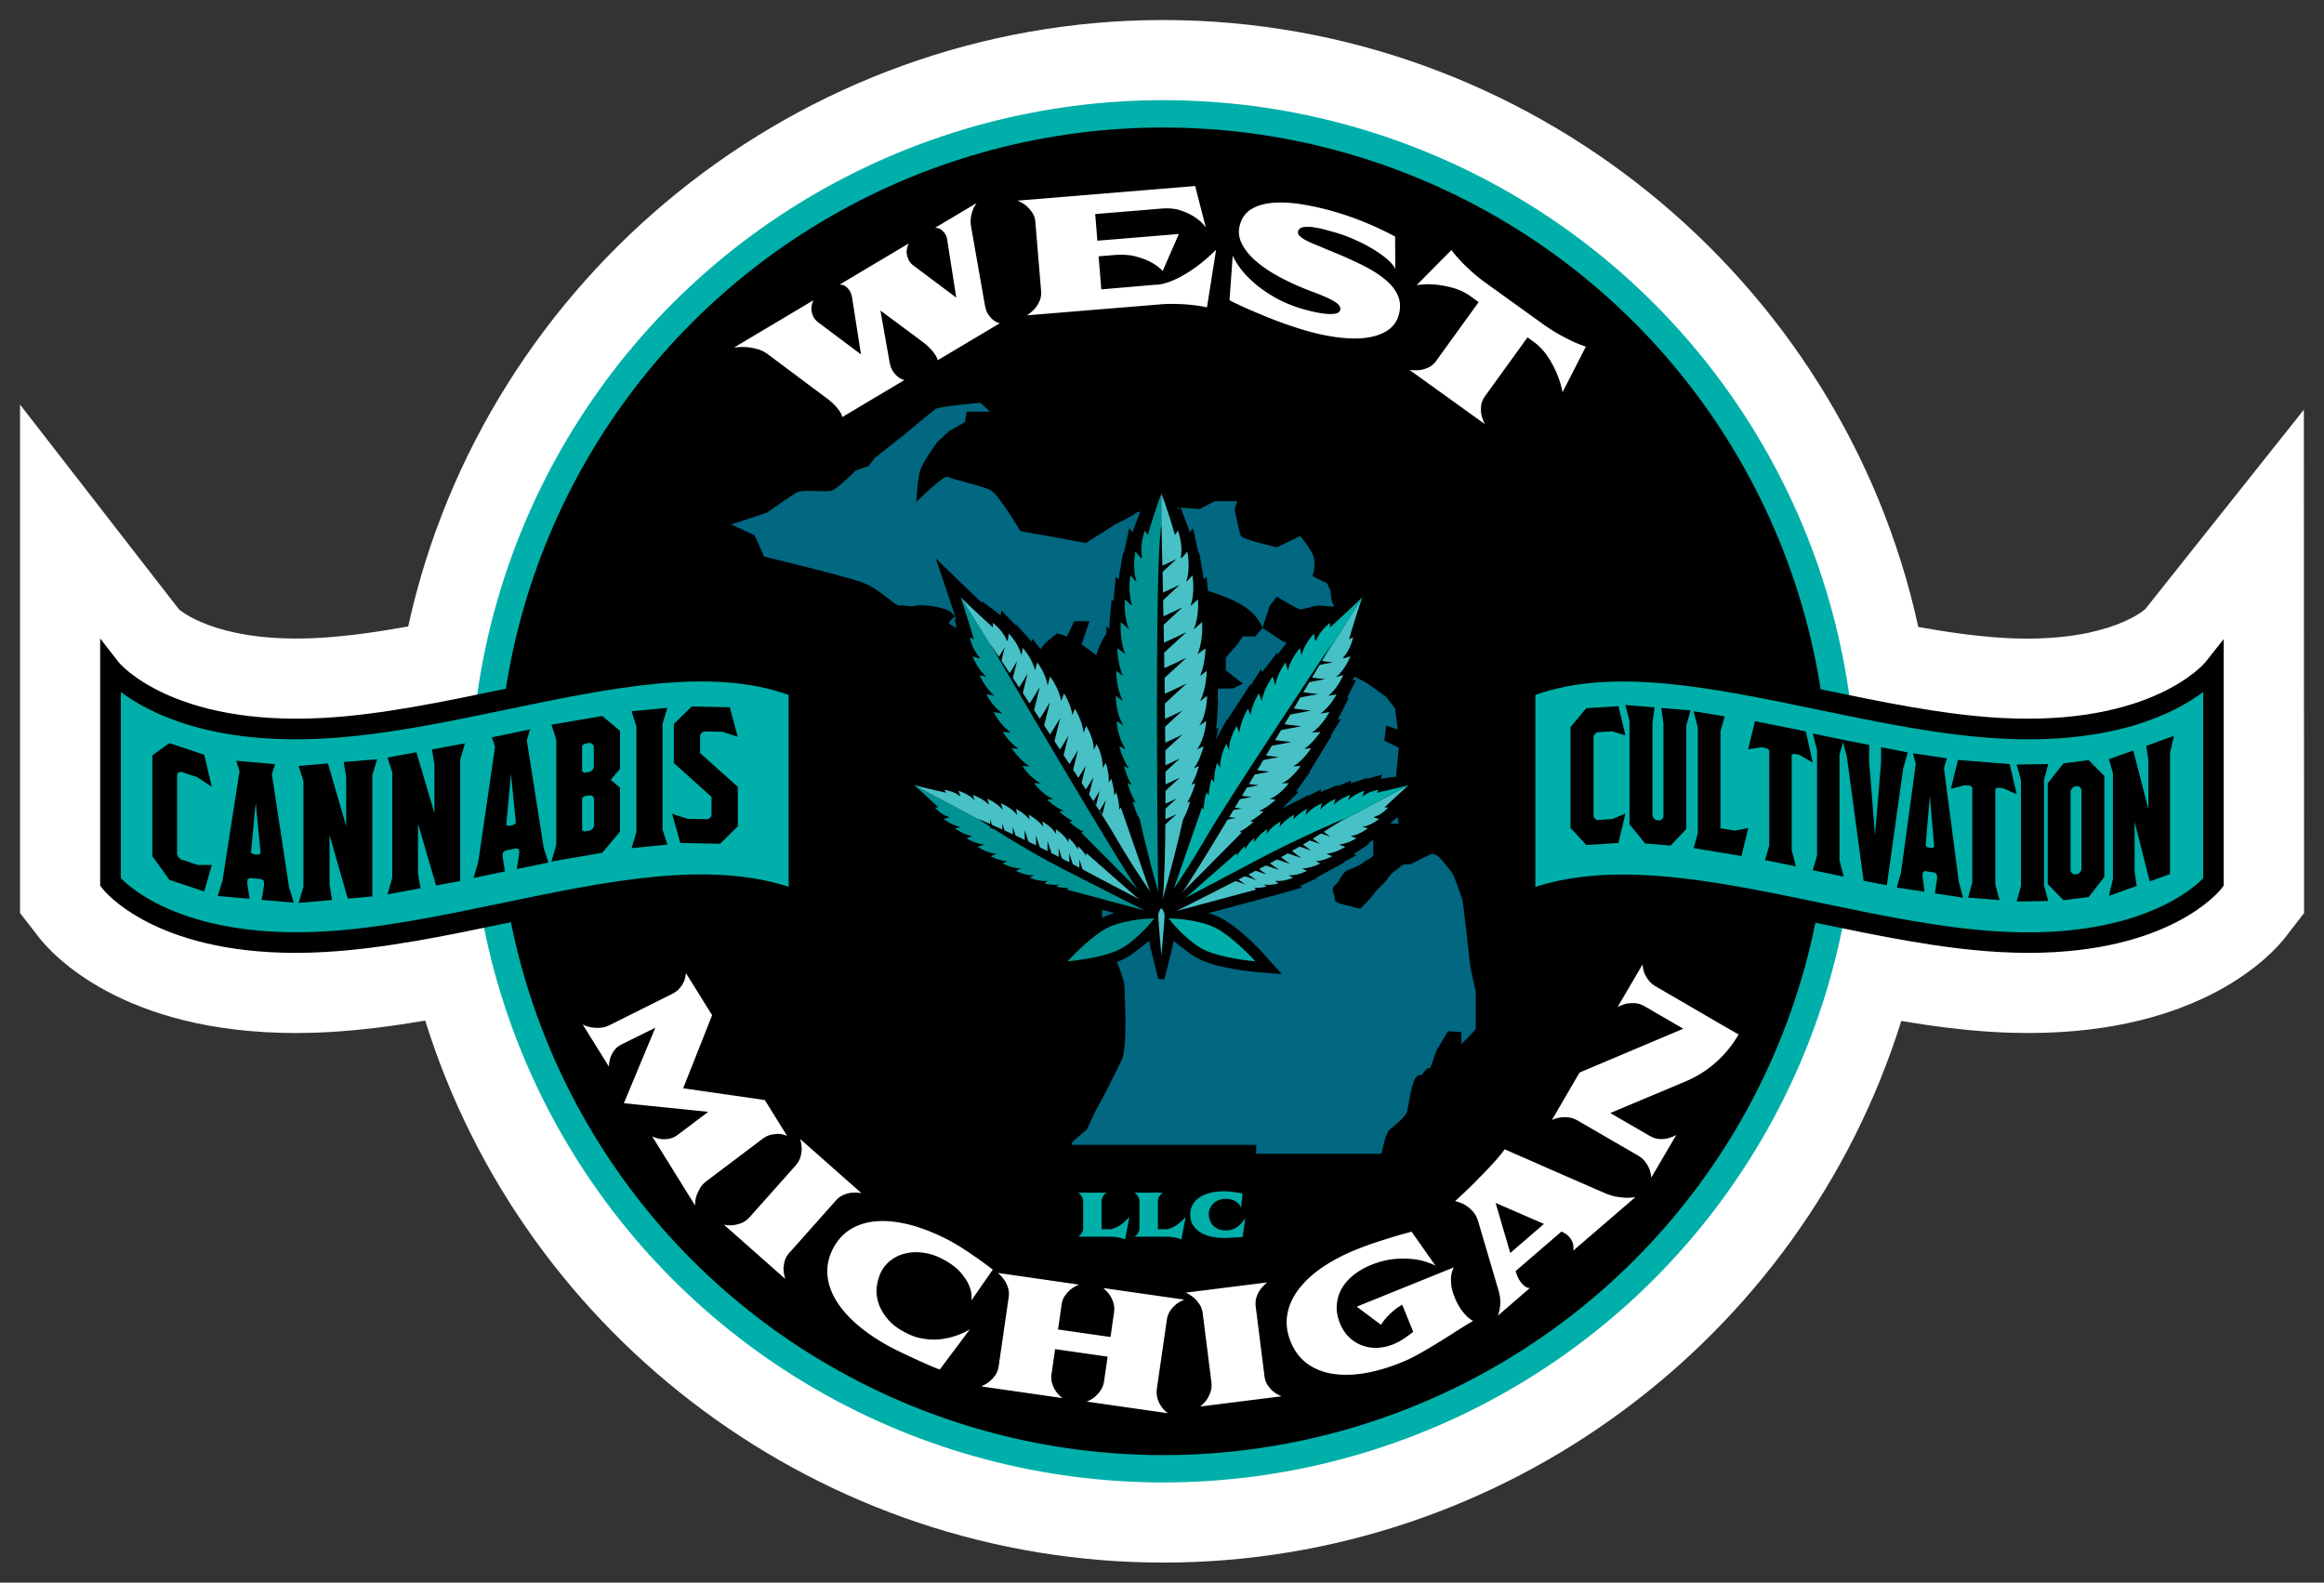 <svg xmlns="http://www.w3.org/2000/svg" id="Layer_1" x="0" y="0" viewBox="0 0 232 158" xml:space="preserve"><rect x="0" y="0" width="232" height="158" fill="#333333" stroke="none"/><style>.st0{fill:#00afa9}.st1{fill:none}.st2{fill:#026780}.st3{fill:#fff}.st4{fill:#009292}.st5{fill:#48c1c6}</style><path class="st3" d="M229.99 40.9l-15.85 19.93c-.61.51-4.5 3.39-14.05 2.86-2.75-.16-5.71-.58-8.59-1.1C183.88 27.67 152.45 2 116.12 2c-36.3 0-67.73 25.65-75.37 60.54-2.98.54-6.03.98-8.85 1.14-9.44.54-13.36-2.29-14.03-2.84L2 40.39v50.76l1.9 2.45c1.24 1.59 8.28 9.53 25.62 9.53 1.12 0 2.27-.03 3.41-.1 3.16-.18 6.39-.61 9.52-1.14 9.9 31.78 39.72 54.11 73.68 54.11 33.94 0 63.75-22.31 73.67-54.07 3.04.51 6.18.92 9.27 1.1 1.14.07 2.29.1 3.42.1 17.35 0 24.39-7.94 25.63-9.53l1.89-2.44-.02-50.26zm-15.91 20l-.22.28c.01-.01.07-.11.22-.28zm-195.93.3l-.19-.25c.1.12.16.2.19.25z"></path><ellipse class="st0" cx="116.12" cy="79" rx="69.16" ry="69"></ellipse><ellipse cx="116.12" cy="79" rx="66.42" ry="66.27"></ellipse><ellipse class="st1" cx="116.12" cy="79" rx="66.42" ry="66.27"></ellipse><ellipse cx="116.12" cy="79" rx="44.56" ry="44.46"></ellipse><path class="st2" d="M72.99 52.36l.91.42 1.42.65.97 2.14s7.96 1.92 9.75 2.56 3.31 2.4 3.76 2.33c.45-.07 1.03.16 1.68 0s2.97.19 3.42.64l.45.45s-.81.55-.54.76c.27.22 2.68 1.36 2.86 1.72.18.37 0 1.97 0 1.97l-.63 2.14h1.16l.81 1.16s-.45.98-.36 1.25c.09.27.81 1.16.81 1.16l1.52-2.32s2.59-4.57 3.58-5.37l.98-.79.98.31.72-1.52h1.52l-.79 2.31 1.47 1.08s.58-2 1.38-2.45.54-2.62 1.7-2.51c1.16.1 2.95.55 2.95.55l1.79-.55s1.34-1.84 1.88-1.81c.54.04 3.31.81 4.92 1.81s1.97 2.25 1.97 2.25l.74-2.25.69-.88s1.97 1.16 2.24 1.25c.27.09 1.61-.39 2.06-.37.45.01 1.79.25 1.43 0s-.27-1.41-.45-1.68-.18-.58-.45-.65c-.27-.07-1.25-.61-1.25-.61s.36-1.15.09-1.95-1.34-2.05-1.34-2.05l-2.33 1.13s-3.4-.78-3.58-1.13c-.18-.36-.63-2.69-.63-2.69l.27-.79h-2.24l-1.52.79s-3.67-.37-4.83 0c-1.16.37-1.34.19-1.61.45-.27.27-1.97 1.07-1.97 1.07l-1.07.69-1.88 1.18-2.86-.53-3.67-.65s-2.15-3.63-2.95-4.08-3.94-1.09-4.29-1.35c-.36-.26-3.15 2.51-3.15 2.51s.11-2.27.38-3.14 1.7-2.82 1.7-2.82l1.16-1.09 1.61-.92.18-1.04h2.33l-.98-.89s-4.11.36-4.47.62c-.36.27-3.04 2.5-3.04 2.5l-3.04 2.41-.63.8-1.25.43s-1.7 1.71-2.33 1.98c-.63.27-2.95-.18-3.67.27s-2.86 1.96-2.86 1.96l-3.58 1.18z"></path><path class="st2" d="M124.06 68.24l-.98.5h-1.41l-1.82 1.7v2.95s-1.68 3.49-1.87 2.97c-.19-.52 0-1.61 0-1.61s.14-1.96.36-2.43c.21-.47-.13-1.38-.13-1.38l-1.93 2.74-1.53.06-.8 1.1s-.21 1.37-.39 1.82-1.31.5-1.31.5l.55 3.9-2.7 3.87s-.18 2.95 0 3.3c.18.36-.08 2.59-.08 2.59v1.43s2.23 5.36 2.23 6.12.36 6.09-.27 7.44c-.63 1.35-2.24 4.47-2.42 4.74-.18.27-1.07 2.23-1.07 2.23s-2 1.52-1.43 1.52h18.34v.89h12.52s.36-2.05.81-2.41c.45-.36 1.52-1.25 1.7-1.7s.45-3.3 1.07-3.66c.63-.36.09.36.63-.36.54-.71.63-.36.63-.36l.63-1.79 1.16-1.96 1.34.09v1.21l1.43-1.48v-3.75l-.54-2.5s-.72-6.52-.81-6.78c-.09-.27-.72-2.05-.9-2.41-.18-.36-1.34-1.7-1.34-1.7s-.54-.54-.89-.36l-1.97.98c-.36.18-.54-.18-1.07.27-.54.45-.89.62-1.25 1.16-.36.54-1 .98-1.44 1.61-.44.62-1.33 1.43-1.33 1.43s-.45-.09-1.07-.27c-.63-.18-1.49-.27-1.46-.71s-.48-.98 0-1.34c.48-.36.75-1.34 1.28-1.52.54-.18 1.34-.54 1.61-.8.27-.27 1.06-.45.98-.89-.08-.45 0-1.7 0-1.7l1.35-1.25h1.16l-.45-2.59.45-5-1.43-.71.18-1.5 1.16.39-.27-2.1-.89-1.16s-1.61-1.16-1.88-1.34c-.27-.18-2.06-1.05-2.06-1.05l-2.31-.61s.56-2.45-.18-1.96c-.73.49-1.27-.22-1.89-.27s-1.92-.26-1.92-.26l-2.11-1.39-.72.85h-1.25l-.54.8-1.15 1.3v1.29l1.69 1.31z"></path><ellipse class="st1" cx="116.12" cy="79" rx="44.56" ry="44.46"></ellipse><path class="st3" d="M94.32 23.31c-.13-.18-.26-.31-.39-.4a.796.796 0 00-.38-.15c-.12-.01-.19-.02-.2-.02l4.13-2.46c-.01.02-.05.09-.13.21s-.16.29-.24.5-.15.46-.19.74-.03.6.03.95l1.34 7.61c.07.46.18.81.35 1.07.17.26.34.45.52.59.21.16.42.27.65.32l-6.21 3.7c-.03-.16-.1-.33-.22-.52-.1-.16-.24-.35-.44-.57-.2-.22-.46-.46-.78-.71L87.89 31l.88 4.96c.07.46.18.81.35 1.07.17.26.34.45.52.59.21.16.42.27.65.32l-6.21 3.7c-.03-.16-.1-.33-.22-.52-.1-.16-.24-.35-.44-.57-.2-.22-.46-.46-.78-.71l-6.01-4.49c-.34-.24-.7-.42-1.1-.52-.4-.1-.76-.16-1.09-.18-.4-.02-.78 0-1.17.05l7.94-4.73c-.12.25-.19.51-.21.77-.01.22.04.47.14.75s.32.54.66.78l4.15 3.11-.88-5.63c-.06-.34-.15-.59-.28-.77-.13-.18-.26-.31-.39-.4s-.26-.14-.38-.15c-.12-.01-.19-.02-.2-.02l6.9-4.11c-.12.25-.19.51-.21.77-.01.22.04.47.14.75s.32.54.66.78l4.15 3.11-.88-5.63c-.04-.34-.13-.59-.26-.77zM116.42 28.24c.37-.11.73-.26 1.08-.43.35-.17.69-.36 1.03-.57.33-.21.64-.42.93-.63.67-.5 1.32-1.06 1.94-1.68l-.91 5.75a15.4 15.4 0 00-1.38-.22c-.43-.05-.94-.09-1.53-.11-.59-.02-1.23-.01-1.92.05l-13.13 1.08c.27-.19.52-.4.75-.64.18-.2.34-.45.48-.76.15-.3.2-.65.17-1.03l-.57-6.88c-.03-.38-.14-.71-.34-.98-.19-.27-.39-.5-.6-.67-.26-.2-.54-.36-.85-.49l17.74-1.46 1.06 4.13c-.02-.03-.12-.16-.32-.38s-.48-.45-.85-.69c-.37-.24-.82-.45-1.36-.63s-1.15-.23-1.85-.18l-6.66.55.22 2.66 8.13-.67-1.61 3.7c-.32-.35-.71-.64-1.19-.89-.4-.22-.91-.41-1.51-.57-.6-.16-1.32-.2-2.14-.14l-1.56.13.27 3.3 5.35-.46c.4 0 .76-.07 1.13-.19zM133.06 25.15c1.16.47 2.19.94 3.1 1.4.91.46 1.65.95 2.23 1.45.58.5.98 1.04 1.2 1.61.22.57.23 1.2.03 1.89-.18.61-.54 1.1-1.07 1.46-.53.37-1.21.61-2.03.74-.82.13-1.78.12-2.88-.01-1.1-.13-2.3-.39-3.6-.78a42.241 42.241 0 01-3.85-1.38c-.65-.27-1.27-.53-1.87-.8-.6-.27-1.13-.52-1.58-.76l.32-4.46c.13.34.37.74.72 1.22s.81.97 1.38 1.48c.57.51 1.26.99 2.07 1.46.81.47 1.74.86 2.79 1.17.45.13.89.24 1.32.33.43.09.82.15 1.16.17s.63.01.86-.04c.23-.06.37-.16.42-.32.04-.14.03-.27-.04-.4s-.21-.27-.42-.41a6.7 6.7 0 00-.88-.47c-.37-.17-.84-.36-1.41-.57-1.08-.4-2.1-.85-3.06-1.35-.96-.5-1.78-1.03-2.47-1.61-.69-.57-1.19-1.18-1.52-1.82-.33-.64-.39-1.3-.18-1.98.21-.69.61-1.21 1.2-1.54.59-.34 1.32-.53 2.19-.59.87-.06 1.84 0 2.91.18s2.18.43 3.34.78c.8.24 1.55.5 2.26.77.7.28 1.32.54 1.85.79.62.29 1.19.57 1.72.85l.02 3.24c-.13-.29-.39-.6-.77-.94-.39-.34-.85-.67-1.39-1-.54-.33-1.14-.65-1.79-.94-.65-.29-1.29-.54-1.94-.73-.3-.09-.66-.19-1.07-.3-.41-.11-.81-.19-1.19-.25-.38-.06-.72-.06-1.01-.02-.29.05-.47.18-.54.4-.05.18.01.35.18.51.17.17.42.33.75.49.33.16.72.33 1.17.5.42.19.89.38 1.37.58zM155.58 33.35c.52.29.99.53 1.39.72.47.22.91.39 1.34.54l-2.33 4.56c0-.05-.04-.27-.14-.65s-.26-.83-.47-1.34c-.22-.51-.51-1.05-.89-1.62s-.84-1.05-1.41-1.46l-.58-.42-4.24 5.87c-.22.31-.36.63-.39.96s-.03.63.03.9a4 4 0 00.34.93l-7.52-5.41c.32.04.65.05.98.02.27-.03.57-.11.88-.25.31-.14.58-.36.8-.67l4.24-5.87-.75-.54a5.55 5.55 0 00-1.78-.87c-.62-.17-1.19-.28-1.72-.33-.53-.05-.98-.05-1.34-.02-.36.03-.56.06-.61.08l3.48-3.52c.26.35.57.71.93 1.09.3.33.68.69 1.12 1.09.45.4.96.81 1.54 1.22l5.45 3.92c.58.42 1.13.78 1.65 1.07zM65.94 113.71c.24.04.52.03.83-.02.31-.05.62-.19.92-.42L70.7 111l-8.42-.86 3.14-7.54-3.33 1.65c-.34.17-.61.38-.79.64-.18.25-.31.5-.38.75-.08.28-.13.56-.13.85l-2.62-4.21c.26.13.53.22.83.28.25.05.54.06.87.05.33-.01.67-.11 1.01-.28l6.21-3.1c.34-.17.61-.38.8-.62.19-.24.33-.47.41-.68.1-.26.15-.52.17-.79l2.62 4.21-2.89 7.3 8.15 1.17 2.23 3.59c-.25-.12-.51-.18-.78-.2-.23-.02-.49.01-.8.07-.3.06-.61.21-.91.44l-5.54 4.18c-.31.23-.54.49-.7.78-.16.29-.28.55-.35.79-.08.29-.11.58-.11.88l-4.28-6.89c.27.11.54.2.83.25zM78.33 125.92c-.08.31-.12.6-.11.86.02.31.08.61.17.9l-6.12-5.41c.29.05.59.07.9.05.25-.03.53-.1.83-.21.31-.12.58-.32.84-.6l4.58-5.15c.25-.29.42-.59.5-.9.08-.32.12-.6.11-.85-.02-.31-.07-.61-.15-.9l6.12 5.41c-.31-.05-.62-.07-.92-.05-.26.02-.54.09-.84.21-.3.12-.58.32-.83.61l-4.58 5.15c-.25.27-.42.57-.5.88zM90.41 133.05c.53.28 1.05.46 1.56.56a6.334 6.334 0 002.77-.06 7.488 7.488 0 001.77-.66c.18-.1.28-.15.3-.16l-2.99 3.99c-.24-.07-.57-.21-1-.39-.43-.19-.88-.39-1.34-.6l-1.35-.63c-.43-.21-.78-.38-1.03-.51-1.31-.69-2.44-1.43-3.39-2.23-.95-.8-1.69-1.63-2.21-2.48-.53-.86-.83-1.73-.9-2.62-.07-.89.12-1.77.58-2.64.46-.87 1.07-1.52 1.85-1.97.78-.44 1.67-.69 2.67-.74 1-.05 2.1.09 3.3.41 1.2.33 2.45.83 3.76 1.52.44.23.91.51 1.42.84.5.33.98.65 1.42.96.51.36 1.01.73 1.51 1.11l-2.13 3.07c0-.03.01-.19.01-.46s-.08-.61-.25-1.02c-.16-.41-.45-.84-.85-1.31-.4-.47-1.01-.92-1.81-1.34-.6-.32-1.21-.52-1.82-.61-.62-.1-1.2-.09-1.74.03-.55.11-1.04.32-1.48.63-.44.3-.79.7-1.05 1.19-.22.42-.37.9-.45 1.44-.08.53-.03 1.08.13 1.63.16.55.46 1.09.9 1.63.41.53 1.03 1 1.84 1.42zM115.57 139.67a2.766 2.766 0 001.02 1.42l-8.1-1.16c.27-.11.53-.26.78-.45.19-.16.39-.37.58-.64.19-.26.31-.58.37-.96l.35-2.44-5.24-.75-.35 2.44c-.06.38-.03.72.07 1.03.1.31.23.56.38.77.18.25.4.46.64.65l-8.12-1.17c.27-.11.53-.26.78-.45.21-.16.41-.37.6-.63s.31-.58.37-.96l.99-6.83c.06-.38.03-.72-.08-1.03-.11-.31-.24-.57-.39-.78a3.48 3.48 0 00-.62-.65l8.12 1.17c-.29.11-.55.26-.8.45-.21.16-.4.37-.59.63-.19.26-.31.59-.36.96l-.35 2.44 5.24.75.35-2.44c.05-.38.03-.72-.08-1.03a3.07 3.07 0 00-.38-.77c-.19-.25-.39-.46-.62-.65l8.1 1.16c-.29.11-.55.26-.8.45-.21.16-.4.37-.59.63-.19.27-.31.59-.36.96l-.99 6.83c-.05.41-.02.75.08 1.05zM126.56 138.3c.18.27.37.48.58.64.24.19.51.34.79.46l-8.12 1.02c.23-.18.44-.4.63-.64.14-.21.27-.46.39-.77.11-.31.15-.65.1-1.03l-.86-6.83c-.05-.38-.16-.7-.35-.97-.19-.27-.38-.48-.57-.65-.24-.19-.5-.35-.77-.48l8.12-1.02c-.24.2-.46.41-.65.66-.16.21-.29.46-.4.77-.11.3-.14.65-.09 1.02l.86 6.83c.04.4.16.72.34.99zM144.88 127.3c-.04.25-.04.56-.01.94.03.37.16.82.37 1.33a5.272 5.272 0 001.17 1.82c.21.21.43.37.65.48-.37.21-.84.5-1.41.86s-1.17.75-1.82 1.15c-.65.4-1.31.8-2 1.19-.68.39-1.33.71-1.94.95-1.3.53-2.54.89-3.72 1.08-1.18.19-2.25.2-3.21.04s-1.8-.51-2.5-1.03c-.7-.53-1.24-1.24-1.61-2.15-.37-.91-.49-1.8-.35-2.67.14-.87.49-1.69 1.07-2.48.58-.79 1.35-1.52 2.33-2.21.98-.68 2.12-1.29 3.42-1.82.64-.26 1.29-.5 1.95-.72.66-.22 1.27-.41 1.82-.58.64-.19 1.25-.36 1.83-.51l2.38 3.39c-.2-.11-.5-.23-.91-.37-.4-.14-.88-.24-1.45-.3a9.16 9.16 0 00-1.88.02c-.69.07-1.42.27-2.2.58-.64.26-1.21.59-1.72.99-.5.4-.9.85-1.19 1.35-.29.5-.45 1.05-.5 1.65-.05.59.07 1.23.34 1.89.2.49.48.92.84 1.28s.77.64 1.24.83c.47.19.98.29 1.54.28.55-.01 1.13-.13 1.72-.37.36-.15.72-.34 1.08-.59.36-.25.65-.46.87-.64l-1.1-2.7c-.37.21-.69.43-.95.67-.26.23-.48.45-.66.65-.2.24-.37.46-.51.68l-2.42-1.81 9.69-3.92c-.11.22-.2.48-.25.77zM157.05 124.86c.04-.23.03-.46-.02-.69-.05-.2-.16-.41-.33-.63-.17-.21-.44-.41-.82-.59l-4.58 3.95c.13.43.28.76.44.99.16.23.31.4.45.5.14.11.26.16.36.18.1.01.16.02.17.02l-3.2 2.77c.01-.01.04-.08.08-.21.05-.13.09-.31.12-.53.04-.22.05-.47.05-.76-.01-.29-.06-.6-.15-.94l-2.04-6.93c-.13-.45-.33-.81-.58-1.08-.26-.27-.51-.48-.77-.63-.31-.17-.63-.29-.97-.37.62-.56 1.23-1.14 1.84-1.74.51-.52 1.05-1.07 1.62-1.67.57-.6 1.06-1.18 1.5-1.76.35.16.94.42 1.79.79.36.15.78.34 1.28.56.5.22 1.08.48 1.75.77.67.29 1.43.63 2.29 1 .85.37 1.82.8 2.9 1.26.39.17.77.29 1.13.35.37.06.69.1.97.11.33.01.64-.02.93-.07l-6.21 5.35zm-7.75-4.77l1.47 5 3.36-2.9-4.83-2.1zM163.98 96.27c.01.29.06.56.16.83.08.23.22.47.41.73.19.26.45.48.78.67l5.96 3.47 2.27 1.31c-.62 1.06-1.37 1.98-2.27 2.78-.9.8-1.9 1.43-2.99 1.89l-7.55 3.17 3.9 2.26c.34.2.67.31.99.33.32.02.61 0 .86-.07.29-.07.57-.18.84-.33l-2.5 4.26a2.816 2.816 0 00-.57-1.54c-.18-.26-.44-.49-.77-.68l-5.99-3.47c-.33-.19-.65-.3-.97-.33-.31-.03-.59-.02-.83.02-.28.05-.54.13-.79.25l2.76-4.74 10.36-4.38-3.87-2.24c-.33-.19-.66-.3-.99-.31-.33-.01-.61.01-.86.06-.3.08-.58.19-.84.33l2.5-4.27z"></path><ellipse class="st1" cx="116.12" cy="79" rx="44.56" ry="44.46"></ellipse><g><path class="st0" d="M111.13 122.66c.12-.03.23-.08.34-.14.11-.06.22-.12.33-.19.11-.07.21-.15.3-.22.22-.18.43-.38.64-.61l-.42 2.23c-.13-.05-.26-.09-.42-.13-.13-.03-.29-.06-.46-.09-.18-.03-.38-.04-.59-.04h-3.22c.09-.06.17-.13.25-.21.06-.07.11-.16.17-.27.05-.11.08-.24.08-.39v-2.65c0-.15-.03-.28-.08-.39-.05-.11-.11-.2-.17-.27-.08-.08-.16-.16-.25-.22h2.84a1.14 1.14 0 00-.42.49c-.05.11-.08.24-.08.39v2.77h.83c.1-.01.21-.03.33-.06zM116.75 122.66c.12-.03.23-.08.34-.14.11-.06.22-.12.33-.19.11-.07.21-.15.3-.22.22-.18.43-.38.64-.61l-.42 2.23c-.13-.05-.26-.09-.42-.13-.13-.03-.29-.06-.46-.09-.18-.03-.38-.04-.59-.04h-3.22c.09-.06.17-.13.25-.21.06-.07.11-.16.17-.27.05-.11.08-.24.08-.39v-2.65c0-.15-.03-.28-.08-.39-.05-.11-.11-.2-.17-.27-.08-.08-.16-.16-.25-.22h2.84a1.14 1.14 0 00-.42.49c-.05.11-.08.24-.08.39v2.77h.83c.1-.01.21-.03.33-.06zM122.4 122.84c.21 0 .4-.03.57-.09.17-.06.33-.13.47-.22s.26-.19.37-.29c.11-.1.2-.2.27-.3.07-.09.13-.17.17-.24.04-.07.06-.1.07-.11l-.27 1.89c-.08.02-.21.03-.37.04l-.51.03-.52.03c-.17.01-.3.01-.4.01-.51 0-.98-.05-1.4-.15-.42-.1-.78-.25-1.08-.45-.3-.2-.53-.44-.7-.73-.17-.29-.25-.62-.25-1s.08-.71.25-1 .4-.53.7-.73c.3-.2.66-.35 1.08-.45.42-.1.89-.15 1.4-.15.17 0 .36.01.57.04.21.02.41.05.59.07.21.03.43.07.64.11l-.16 1.43c0-.01-.03-.07-.07-.16s-.12-.19-.24-.3c-.12-.11-.27-.21-.47-.3-.2-.09-.46-.13-.77-.13-.24 0-.46.04-.66.12-.2.08-.38.18-.53.32-.15.14-.27.3-.35.48-.09.18-.13.38-.13.59 0 .18.03.37.09.57.06.2.16.37.3.53.14.16.32.29.54.39.21.1.48.15.8.15z"></path></g><g><path d="M144.7 76.23l-4.35 1.12s-.29.07-.75.19l.02-.03-1.79.23.16-.41-1.52.43.03-.1-1.67.55.07-.29-1.38.58.04-.14-1.73.72.05-.28-1.27.66.01-.09-1.37.72v-.01l-1.25.63.12-.12 1.52-1.54-.26-.04c.09-.11.14-.18.16-.21l1.25-1.75h-.07c.01-.01.02-.03.02-.03l1.13-1.83h-.02l1.1-1.76-.11.01 1.02-1.64-.32.03c.08-.13.12-.22.14-.25l.98-1.93-.2.03.92-1.8-.34.06c.03-.06.05-.11.06-.13l.83-2-.1.03.72-1.97-.46.14c.02-.08.03-.13.04-.16l.43-2.11-.15.07c.35-1.08.6-1.83.6-1.83l1.43-4.25-3.22 3.12s-.57.55-1.4 1.33v-.16l-1.72 1.3c-.02.01-.06.05-.13.1l-.08-.47-1.47 1.51-.02-.1-1.45 1.61c-.02.02-.05.05-.09.1l-.09-.33-1.23 1.61-.05-.19-1.32 1.72c-.02.03-.08.11-.17.23l-.11-.3-1.04 1.63-.04-.11-1.12 1.76-.01-.02-1.16 1.81c0 .01-.01.02-.02.03l-.03-.06-1.04 1.89a.46.46 0 00-.05.1l.26-1.19-.25.11c.06-.37.08-.64.09-.71l.13-2.15-.06.04c.02-.25.02-.42.02-.48l-.02-2.15-.04.03c.01-.21.01-.34.01-.36l-.01-2.16-.11.09v-.19l-.01-2.16-.31.23c.01-.45-.02-.75-.02-.78l-.2-2.15-.19.17c-.01-.15-.01-.25-.02-.29l-.2-2.16-.3.27c-.03-.31-.06-.53-.07-.59l-.37-2.13-.08.09c-.03-.19-.06-.32-.07-.37l-.45-2.11-.35.4c-.08-.3-.16-.51-.18-.56l-.76-2.01-.19.3c-.41-1.27-.69-1.94-.71-1.98l-1-2.4-1 2.4c-.02.04-.29.71-.71 1.98l-.19-.3-.76 2.01c-.02.06-.1.26-.18.56l-.35-.4-.45 2.11c-.01.05-.04.18-.07.37l-.08-.09-.37 2.13c-.01.06-.05.28-.07.59l-.3-.27-.2 2.15c0 .04-.01.14-.02.29l-.19-.17-.2 2.15c0 .03-.03.33-.02.78l-.31-.23-.01 2.16v.19l-.11-.09-.01 2.16c0 .02 0 .15.01.36l-.04-.03-.02 2.15c0 .05 0 .23.02.48l-.06-.04.13 2.15c0 .07.02.34.09.71l-.25-.11.26 1.19a.453.453 0 01-.05-.1l-1.04-1.88-.03.06a.144.144 0 01-.02-.03l-1.17-1.81-.01.02-1.12-1.75-.04.11-1.04-1.63-.11.3c-.08-.12-.14-.2-.17-.23l-1.32-1.72-.05.19-1.23-1.61-.06.32c-.04-.05-.08-.09-.09-.1l-1.45-1.61-.02.1-1.47-1.5-.08.47c-.06-.05-.11-.09-.13-.1l-1.72-1.3v.17c-.83-.78-1.39-1.33-1.4-1.33l-3.22-3.12L94.85 60s.25.75.6 1.83l-.15-.07.43 2.11c0 .02.02.08.04.16l-.46-.14.72 1.97-.1-.03.83 2c.01.02.03.06.06.13l-.34-.06.92 1.8-.2-.03.98 1.93c.02.03.06.12.14.25l-.32-.03 1.02 1.64-.11-.01 1.1 1.76h-.02l1.13 1.83c0 .01.01.02.02.03h-.07l1.25 1.75c.02.03.08.1.16.21l-.26.04 1.52 1.54.12.12-1.25-.65v.01l-1.36-.72.01.09-1.27-.67.04.28-1.72-.72.04.14L97 77.9l.07.29-1.67-.55.03.1-1.52-.43.16.41-1.79-.23.02.03c-.46-.11-.75-.19-.75-.19l-4.35-1.12 3.36 2.97s.23.2.58.52h-.04l1.19 1.35-.43.1 1.21 1.02-.1.03 1.39 1.08-.29.1 1.25.82-.14.05 1.56 1.02-.26.12 1.26.68-.08.04 1.36.73h-.01l1.47.8-.08.04 1.71.78-.22.17 2.08.58c.02 0 .07.02.14.03l-.01.01 2.98.8.07.16-.01-.15 4.11 1.1c-.22.07-.44.14-.65.22-2.05.79-4.56 3.53-4.84 3.83l-1.84 2.04 2.74-.23c.42-.04 4.12-.38 5.99-1.53.48-.29 2.08-1.57 2.08-1.57.05.63.87 3.52.89 3.83h.64c.03-.32.84-3.2.89-3.83 0 0 1.61 1.28 2.09 1.57 1.87 1.15 5.58 1.49 5.99 1.53l2.74.23-1.84-2.04c-.28-.31-2.79-3.04-4.84-3.83a7.09 7.09 0 00-.65-.22l7.14-1.92-.01-.01c.07-.02.12-.03.13-.03l2.08-.58-.22-.17 1.71-.78-.08-.04 1.47-.8h-.01l1.36-.73-.08-.04 1.27-.68-.26-.12 1.56-1.02-.14-.05 1.25-.82-.29-.1 1.39-1.08-.1-.03 1.21-1.02-.43-.1 1.19-1.35h-.04c.36-.32.58-.52.58-.52l3.38-2.94z"></path><path class="st4" d="M115.94 49.3s-.59 1.42-1.35 4.12l-.3-.46s-.54 1.42-.29 2.62c-.01.06-.03.12-.04.18l-.61-.69s-.36 1.67.11 2.99c0 .01 0 .02-.01.03l-.61-.65s-.29 1.68.19 3.05v.01l-.74-.67s-.15 1.65.41 2.97v.03l-.81-.73s-.16 1.81.46 3.22l-.8-.6s-.01 1.47.53 2.75l-.65-.49s-.01 1.69.66 3.02l-.7-.53s-.02 1.69.71 2.86c.03.05.06.09.09.12l-.72-.47s.1 1.69.9 2.8c.01.02.02.02.03.03l-.66-.3s.27 1.23.96 2.19l-.49-.22s.22.99.76 1.88l-.4-.18s.24 1.05.82 1.97l-.31-.14s.2.91.7 1.78c1.03 4.57 2.17 8.41 2.17 8.41V49.3z"></path><path class="st5" d="M115.94 49.3s.59 1.42 1.35 4.12l.3-.46s.54 1.42.29 2.62c.01.06.03.12.04.18l.61-.69s.36 1.67-.11 2.99c0 .01 0 .02.01.03l.61-.65s.29 1.68-.19 3.05v.01l.74-.67s.15 1.65-.41 2.97v.03l.82-.73s.16 1.81-.46 3.22l.8-.6s.01 1.47-.53 2.75l.65-.49s.01 1.69-.66 3.02l.7-.53s.02 1.69-.71 2.86c-.03.05-.06.09-.09.12l.72-.47s-.1 1.69-.9 2.8c-.01.02-.02.02-.03.03l.66-.3s-.27 1.23-.96 2.19l.49-.22s-.22.99-.76 1.88l.4-.18s-.24 1.05-.82 1.97l.31-.14s-.2.91-.7 1.78c-1.03 4.57-2.17 8.41-2.17 8.41V49.3z"></path><path class="st4" d="M95.9 59.63s.67 1.97 1.32 4.19l-.41-.19s.25 1.23.96 1.96c.02.05.03.1.05.15l-.73-.22s.49 1.33 1.4 2.04c0 .01.01.02.01.02l-.71-.18s.54 1.3 1.48 2.05v.01l-.81-.14s.62 1.22 1.6 1.9c0 .01.01.01.01.02l-.89-.15s.68 1.34 1.74 2.05l-.83-.07s.64 1.03 1.58 1.69l-.67-.06s.74 1.18 1.79 1.82l-.73-.06s.74 1.19 1.76 1.69c.05.02.08.03.12.05l-.71-.01s.82 1.14 1.87 1.56c.01.01.02.01.04.01l-.59.08s.73.74 1.64 1.11l-.44.06s.59.59 1.36.98l-.36.05s.63.63 1.44 1.02l-.28.04 7.51 7.56L95.9 59.63z"></path><path class="st5" d="M95.9 59.63s1.49 1.45 3.22 3.01v-.46s1 .76 1.36 1.71c.04.03.07.07.11.11l.12-.75s.99 1.01 1.24 2.14l.02.02.14-.72s.94 1.05 1.21 2.21l.01.01.22-.79s.83 1.09 1.02 2.26c0 .01.01.01.02.02l.24-.86s.91 1.19 1.1 2.45l.29-.77s.66 1.02.84 2.16l.24-.63s.75 1.18.87 2.4l.26-.68s.76 1.18.76 2.31c0 .05 0 .09-.01.13l.29-.64s.68 1.23.6 2.36c0 .02 0 .02-.01.04l.33-.5s.35.98.29 1.95l.25-.37s.28.79.3 1.65l.2-.3s.3.84.3 1.74l.16-.24 3.5 10.08L95.9 59.63z"></path><path class="st4" d="M91.27 78.39s1.15 1.02 2.4 2.21l-.34.03s.61.7 1.34.91c.03.02.06.05.09.08l-.55.13s.8.67 1.65.8l.01.01-.53.14s.83.64 1.7.77h.01l-.57.21s.85.56 1.73.63l.01.01-.63.23s.93.61 1.87.68l-.56.26s.79.43 1.64.5l-.45.21s.91.49 1.82.51l-.49.23s.91.49 1.75.44c.04 0 .07-.01.09-.01l-.46.25s.94.43 1.78.32c.01 0 .02 0 .03-.01l-.35.27s.74.21 1.46.11l-.26.2s.6.17 1.24.13l-.21.17 8.75 2.35-23.97-12.77z"></path><path class="st5" d="M91.27 78.39s1.49.38 3.17.75l-.17-.29s.92.12 1.5.6l.11.03-.2-.53s1.01.29 1.59.92c.01 0 .01 0 .02.01l-.17-.52s.99.33 1.6.98h.01l-.15-.59s.94.39 1.49 1.07c.01 0 .01 0 .02.01l-.16-.64s1.03.43 1.61 1.17l-.1-.61s.8.42 1.34 1.07l-.08-.49s.91.48 1.45 1.22l-.09-.53s.92.48 1.34 1.2c.02.03.03.06.04.08l-.05-.52s.89.54 1.26 1.29c.01.01.01.02.01.03l.03-.44s.59.5.91 1.15l.02-.33s.47.4.8.95l.02-.27 6.81 5.98-23.98-12.75zM140.62 78.39s-1.15 1.02-2.4 2.21l.34.03s-.61.7-1.34.91c-.03.02-.06.05-.09.08l.55.13s-.8.67-1.65.8l-.01.01.53.14s-.83.64-1.7.77h-.01l.57.21s-.85.56-1.73.63l-.01.01.63.23s-.93.61-1.87.68l.56.26s-.79.43-1.64.5l.45.21s-.91.49-1.82.51l.49.23s-.91.49-1.75.44c-.04 0-.07-.01-.09-.01l.46.25s-.94.43-1.78.32c-.01 0-.02 0-.03-.01l.35.27s-.74.21-1.46.11l.26.2s-.6.17-1.24.13l.21.17-8.75 2.35 23.97-12.77z"></path><path class="st0" d="M140.62 78.39s-1.49.38-3.17.75l.17-.29s-.92.12-1.5.6l-.11.03.2-.53s-1.01.29-1.59.92c-.01 0-.01 0-.02.01l.17-.52s-.99.33-1.6.98h-.01l.15-.59s-.94.39-1.49 1.07c-.01 0-.01 0-.02.01l.16-.64s-1.03.43-1.61 1.17l.1-.61s-.8.42-1.34 1.07l.08-.49s-.91.48-1.45 1.22l.09-.53s-.92.48-1.34 1.2c-.02.03-.03.06-.04.08l.05-.52s-.89.54-1.26 1.29c-.01.01-.01.02-.01.03l-.03-.44s-.59.5-.91 1.15l-.02-.33s-.47.4-.8.95l-.02-.27-6.81 5.98 23.98-12.75z"></path><path class="st4" d="M115.25 91.69h-.03l.02-.02-.04.02c-.28 0-2.44.05-4.21.74-1.87.72-4.43 3.55-4.43 3.55s3.81-.32 5.52-1.37c1.62-.99 2.97-2.68 3.13-2.9l.04-.02z"></path><path class="st0" d="M116.64 91.69h.03l-.02-.02.04.02c.28 0 2.44.05 4.21.74 1.87.72 4.43 3.55 4.43 3.55s-3.81-.32-5.52-1.37c-1.62-.99-2.97-2.68-3.13-2.9l-.04-.02z"></path><path class="st5" d="M135.99 59.63s-.67 1.97-1.32 4.19l.41-.19s-.25 1.23-.96 1.96c-.02.05-.03.1-.05.15l.73-.22s-.49 1.33-1.4 2.04c0 .01-.01.02-.01.02l.71-.18s-.54 1.3-1.48 2.05v.01l.81-.14s-.62 1.22-1.6 1.9c0 .01-.01.01-.01.02l.89-.15s-.68 1.34-1.74 2.05l.83-.07s-.64 1.03-1.58 1.69l.67-.06s-.74 1.18-1.79 1.82l.73-.06s-.74 1.19-1.76 1.69c-.05.02-.08.03-.12.05l.71-.01s-.82 1.14-1.87 1.56c-.01.01-.02.01-.04.01l.59.08s-.73.74-1.64 1.11l.44.06s-.59.59-1.36.98l.36.05s-.63.63-1.44 1.02l.28.04-7.51 7.56 19.52-31.03z"></path><path class="st0" d="M135.99 59.63s-1.49 1.45-3.22 3.01v-.46s-1 .76-1.36 1.71c-.04.03-.07.07-.11.11l-.12-.75s-.99 1.01-1.24 2.14l-.02.02-.14-.72s-.94 1.05-1.21 2.21l-.01.01-.22-.79s-.83 1.09-1.02 2.26c0 .01-.01.01-.02.02l-.24-.86s-.91 1.19-1.1 2.45l-.29-.77s-.66 1.02-.84 2.16l-.24-.63s-.75 1.18-.87 2.4l-.26-.68s-.76 1.18-.76 2.31c0 .05 0 .09.01.13l-.29-.64s-.68 1.23-.6 2.36c0 .02 0 .02.01.04l-.33-.5s-.35.98-.29 1.95l-.25-.37s-.28.79-.3 1.65l-.2-.3s-.3.84-.3 1.74l-.16-.24-3.5 10.08 19.49-31.05z"></path><path class="st5" d="M115.94 90.61s-.32.41-.32.8.32 3.99.32 3.99.32-3.6.32-3.99-.32-.8-.32-.8z"></path><path d="M115.62 89.67s-.43-33.15.32-37.27c0 0 .83 30.74.13 37.37l.19.44-.46.23-.18-.77z"></path><path d="M98.84 64.26s13.23 22.73 15.83 26.18l.59.7.69-.53s-2.45-3.32-4.56-7c-2.11-3.68-12.55-19.35-12.55-19.35z"></path><path d="M97.63 81.74s4.27 2.86 8.49 5.02c4.22 2.16 8.61 4.38 8.61 4.38l.9.27-.21-.75s-4.25-2.2-8.85-4.66c-4.61-2.45-8.94-4.26-8.94-4.26zM132.95 64.26s-13.23 22.73-15.83 26.18l-.59.7-.69-.53s2.45-3.32 4.56-7c2.11-3.68 12.55-19.35 12.55-19.35z"></path><path d="M134.17 81.74s-4.27 2.86-8.49 5.02-8.61 4.38-8.61 4.38h-.43l-.25-.49s4.25-2.2 8.85-4.66c4.59-2.44 8.93-4.25 8.93-4.25z"></path><g><path d="M115.93 56.5c.06.03 1.52-.69 1.52-.69l-1.52 1.4v-.71zM115.93 59.21c.07.03 1.85-.84 1.85-.84l-1.85 1.71v-.87zM115.93 61.59c.08.04 2.12-.96 2.12-.96l-2.12 1.96v-1zM115.93 64.24c.1.05 2.52-1.14 2.52-1.14l-2.52 2.32v-1.18zM115.93 66.8c.1.05 2.52-1.14 2.52-1.14l-2.52 2.32V66.8zM115.93 69.38c.1.05 2.52-1.14 2.52-1.14l-2.52 2.32v-1.18zM115.93 71.9c.08.04 2.12-.96 2.12-.96l-2.12 1.96v-1zM115.93 74.29c.08.04 2.12-.96 2.12-.96l-2.12 1.96v-1zM115.93 76.56c.07.03 1.85-.84 1.85-.84l-1.85 1.71v-.87zM115.93 78.47c.07.03 1.85-.84 1.85-.84l-1.85 1.71v-.87zM115.93 80.4c.06.03 1.53-.69 1.53-.69l-1.53 1.41v-.72zM115.93 81.96c.06.03 1.53-.69 1.53-.69l-1.53 1.41v-.72z"></path></g><g><path d="M131.86 65.96c.03.04 1.19.16 1.19.16l-1.46.28.27-.44zM130.83 67.61c.03.05 1.45.19 1.45.19l-1.78.34.33-.53zM129.92 69.07c.04.05 1.66.22 1.66.22l-2.04.39.38-.61zM128.91 70.68c.04.06 1.97.26 1.97.26l-2.42.46.45-.72zM127.94 72.24c.04.06 1.97.26 1.97.26l-2.42.46.45-.72zM126.95 73.82c.04.06 1.97.26 1.97.26l-2.42.46.45-.72zM126 75.36c.04.05 1.66.22 1.66.22l-2.04.39.38-.61zM125.09 76.82c.04.05 1.66.22 1.66.22l-2.04.39.38-.61zM124.22 78.2c.03.05 1.45.19 1.45.19l-1.78.34.33-.53zM123.5 79.37c.03.05 1.45.19 1.45.19l-1.78.34.33-.53zM122.76 80.55c.03.04 1.2.16 1.2.16l-1.47.28.27-.44zM122.17 81.5c.03.04 1.2.16 1.2.16l-1.47.28.27-.44z"></path></g><g><path d="M132.16 83.04c0 .03.65.49.65.49l-.96-.33.31-.16zM131 83.66c0 .04.79.6.79.6l-1.17-.4.38-.2zM129.97 84.22c0 .04.91.69.91.69l-1.34-.46.43-.23zM128.83 84.83c0 .05 1.07.82 1.07.82l-1.59-.54.52-.28zM127.72 85.43c0 .05 1.07.82 1.07.82l-1.59-.54.52-.28zM126.61 86.03c0 .05 1.07.82 1.07.82l-1.59-.54.52-.28zM125.52 86.61c0 .04.91.69.91.69l-1.34-.46.43-.23zM124.49 87.17c0 .04.91.69.91.69l-1.34-.46.43-.23zM123.51 87.69c0 .04.79.6.79.6l-1.17-.4.38-.2z"></path></g><g><path d="M99.67 65.61c.05-.01.64-1.01.64-1.01l-.36 1.44-.28-.43zM100.75 67.24c.06-.01.78-1.23.78-1.23l-.44 1.76-.34-.53zM101.69 68.67c.06-.01.89-1.41.89-1.41l-.5 2.01-.39-.6zM102.74 70.26c.08-.01 1.06-1.68 1.06-1.68l-.59 2.39-.47-.71zM103.75 71.79c.08-.01 1.06-1.68 1.06-1.68l-.59 2.39-.47-.71zM104.78 73.35c.08-.01 1.06-1.68 1.06-1.68l-.59 2.39-.47-.71zM105.77 74.86c.06-.01.89-1.41.89-1.41l-.5 2.01-.39-.6zM106.72 76.3c.06-.01.89-1.41.89-1.41l-.5 2.01-.39-.6zM107.62 77.66c.06-.01.78-1.23.78-1.23l-.44 1.76-.34-.53zM108.38 78.81c.06-.01.78-1.23.78-1.23l-.44 1.76-.34-.53zM109.14 79.96c.05-.01.64-1.02.64-1.02l-.36 1.45-.28-.43zM109.76 80.9c.05-.01.64-1.02.64-1.02l-.36 1.45-.28-.43z"></path></g><g><path d="M98.83 82.62c.02-.02.01-.82.01-.82l.31.96-.32-.14zM100.04 83.18c.03-.02.01-.99.01-.99l.37 1.17-.38-.18zM101.09 83.67c.03-.03.01-1.14.01-1.14l.43 1.34-.44-.2zM102.27 84.22c.04-.03.02-1.35.02-1.35l.51 1.59-.53-.24zM103.4 84.75c.04-.03.02-1.35.02-1.35l.51 1.59-.53-.24zM104.55 85.29c.04-.03.02-1.35.02-1.35l.51 1.59-.53-.24zM105.67 85.81c.03-.03.01-1.14.01-1.14l.43 1.34-.44-.2zM106.73 86.31c.03-.03.01-1.14.01-1.14l.43 1.34-.44-.2zM107.74 86.78c.03-.02.01-.99.01-.99l.37 1.17-.38-.18z"></path></g></g><path class="st0" d="M79.75 90c-12.65-5.1-31.28 3.1-47.34 4.02s-21.39-5.95-21.39-5.95V66.74s5.33 6.87 21.39 5.95 34.69-9.12 47.34-4.02V90z"></path><g><path d="M18.05 85.79l1.68.56 1.41.01-.75 2.64-3.48-1.16-1.7-2.37V75.41l1.7-1.22 3.48 1.16.75 3.2-1.45-.96-1.65-.55-.22.09-.02.01c-.01.02-.03.04-.04.07-.02.02-.04.06-.08.11v7.99l.14.28.23.2zM28.85 88.54l.48 1.58-3.21-.28.25-1.53-.04-.38-.25-.17-1.13-.1-.23.12-.04.37.23 1.58-3.18-.28.48-1.5L23.91 77l-.32-1.05 3.87.34-.32 1.01 1.71 11.24zm-3.32-8.39l-.48 4.96.21.16.55.05.21-.12-.49-5.05zM37.65 75.8l-.48 1.58V89.5l-2.45.21-1.82-6.33v4.95l.25 1.52-3.34.29.48-1.6V77.97l-.48-1.5 2.93-.25 1.82 6.26V77.6l-.25-1.52 3.34-.28zM46.42 74.21l-.48 1.63v12.12l-2.41.44-1.8-6.16v4.95l.25 1.49-3.3.61.48-1.64V77.08l-.48-1.45 2.89-.53 1.8 6.09v-4.88l-.25-1.49 3.3-.61zM54.28 84.67l.47 1.44-3.16.65.25-1.61-.04-.37-.25-.09-1.11.23-.23.19-.04.38.23 1.51-3.12.65.47-1.64 1.67-11.45-.32-.95 3.81-.79-.32 1.1 1.69 10.75zm-3.27-7.42l-.47 5.11.21.1.54-.11.21-.19-.49-4.91zM61.89 76.75l-.92 1.11.92.77v4.4l-1.77 2.11-5.07.87.48-1.66V73.82l-.48-1.47 5.07-.87 1.77 1.48v3.79zm-2.98.3l.23-.18.14-.27v-2.11l-.14-.21-.23-.12-.57.1-.23.2v2.57l.23.12.57-.1zm.03 5.86l.23-.18.14-.28V79.7l-.14-.21-.23-.1-.6.1-.23.18v3.22l.23.12.6-.1zM66.14 82.81l.48 1.51-3.57.35.48-1.6V72.52l-.48-1.51 3.57-.35-.48 1.6v10.55zM69.9 75.19l3.76 3.37v3.93l-1.78 1.75-3.97-.08-.81-2.91 1.54.5 2.02.04.23-.14.14-.23v-1.86l-3.76-3.38v-3.9l1.79-1.75 3.79.08.8 2.95-1.52-.5-1.87-.04h.02l-.25.14-.14.23v1.8z"></path></g><g><path d="M29.52 95.13c-14.14 0-19.09-6.15-19.3-6.43l-.22-.28V63.74l1.84 2.37c.05.06 5.3 6.42 20.52 5.56 5.69-.32 11.81-1.6 17.74-2.83 11.13-2.31 21.64-4.5 30.04-1.11l.64.26v23.53l-1.41-.57c-7.82-3.15-18.04-1.03-28.85 1.22-6 1.25-12.2 2.54-18.04 2.87-1.03.06-2.02.09-2.96.09zm-17.46-7.46c1.12 1.15 6.78 6.09 20.3 5.32 5.69-.32 11.81-1.6 17.74-2.83 10.51-2.19 20.48-4.26 28.63-1.63V69.38c-7.73-2.79-17.69-.72-28.21 1.47-6 1.25-12.2 2.54-18.04 2.87-11.44.66-17.64-2.55-20.42-4.64v18.59z"></path></g><path class="st0" d="M152.25 90c12.65-5.1 31.28 3.1 47.34 4.02s21.39-5.95 21.39-5.95V66.74s-5.33 6.87-21.39 5.95-34.69-9.12-47.34-4.02V90z"></path><g><path d="M159.41 81.87l1.55-.1 1.3-.55-.69 2.94-3.22.2-1.57-1.71V72.59l1.57-1.89 3.22-.2.69 2.91-1.33-.4-1.52.1-.2.17-.02.02a.3.3 0 01-.04.08c-.02.03-.04.08-.07.14v7.99l.13.22.2.14zM168.76 70.92l-.42 1.52v10.32l-1.56 1.66-2.55-.21-1.56-1.92V71.97l-.42-1.59 2.93.24-.22 1.52v9.31l.13.24.2.18.44.04.2-.14.13-.22v-9.3l-.22-1.57 2.92.24zM174.53 82.66l-.68 2.8-4.78-.79.42-1.49V72.64l-.42-1.63 3.1.51-.42 1.49V73v9.69l1.46.24 1.32-.27zM178.86 75.36v9.51l.42 1.62-3.08-.62.42-1.46V74.9l-.2-.18-.57-.12-1.34.21.69-2.81 5.07 1.02.69 3.11-1.34-.77-.56-.11-.2.11zM183.63 85.88l.42 1.64-3.08-.64.42-1.47V74.87l-.42-1.64 3.08.64-.42 1.47v10.54z"></path><path d="M190.03 76.6l-.02-.02-1.65 11.8-2.32-.45-1.68-12.45-.45-1.63 2.69.52-.02 1.55.6 7.45.6-7.21V74.6l2.67.52-.42 1.48zM195.54 88.02l.42 1.6-2.8-.43.22-1.52-.03-.38-.22-.18-.98-.15-.2.11-.03.37.2 1.59-2.77-.42.42-1.47 1.48-10.88-.28-1.06 3.37.51-.28.99 1.48 11.32zm-2.89-8.54l-.42 4.94.19.17.48.07.19-.12-.44-5.06zM199.19 78.78v9.51l.42 1.57-3.14-.25.42-1.51v-9.5l-.2-.16-.58-.05-1.36.37.71-2.89 5.16.41.71 3.02-1.36-.61-.57-.05-.21.14z"></path><path d="M204.05 88.4l.42 1.55-3.15.05.43-1.56V77.88l-.43-1.55 3.15-.05-.42 1.56V88.4z"></path><path d="M208.51 75.89l1.56 1.59v10.07l-1.56 2-2.52.32-1.57-1.61V78.2l1.57-1.99 2.52-.32zm-.72 10.94v-7.99l-.12-.22-.2-.14-.42.05-.22.19-.13.25v7.99l.14.22.2.12.42-.05.2-.17.13-.25zM217.03 73.46l-.4 1.68v12.12l-2.03.73-1.51-5.95v4.95l.21 1.46-2.77.99.4-1.7V77.18l-.4-1.39 2.43-.87 1.51 5.88v-4.88l-.21-1.46 2.77-1z"></path></g><g><path d="M202.48 95.13c-.95 0-1.93-.03-2.96-.09-5.84-.33-12.04-1.62-18.04-2.87-10.81-2.25-21.03-4.37-28.85-1.22l-1.41.57V67.99l.64-.26c8.4-3.39 18.91-1.2 30.04 1.11 5.92 1.23 12.05 2.51 17.74 2.83 15.24.86 20.47-5.5 20.52-5.56l1.83-2.31v24.61l-.21.28c-.21.28-5.16 6.44-19.3 6.44zm-40.47-7.82c6.14 0 12.89 1.4 19.89 2.86 5.92 1.23 12.05 2.51 17.74 2.83 13.52.77 19.17-4.16 20.3-5.32v-18.6c-2.78 2.1-8.98 5.3-20.42 4.64-5.84-.33-12.04-1.62-18.04-2.87-10.52-2.19-20.48-4.25-28.21-1.47v19.16c2.73-.88 5.66-1.23 8.74-1.23z"></path></g></svg>